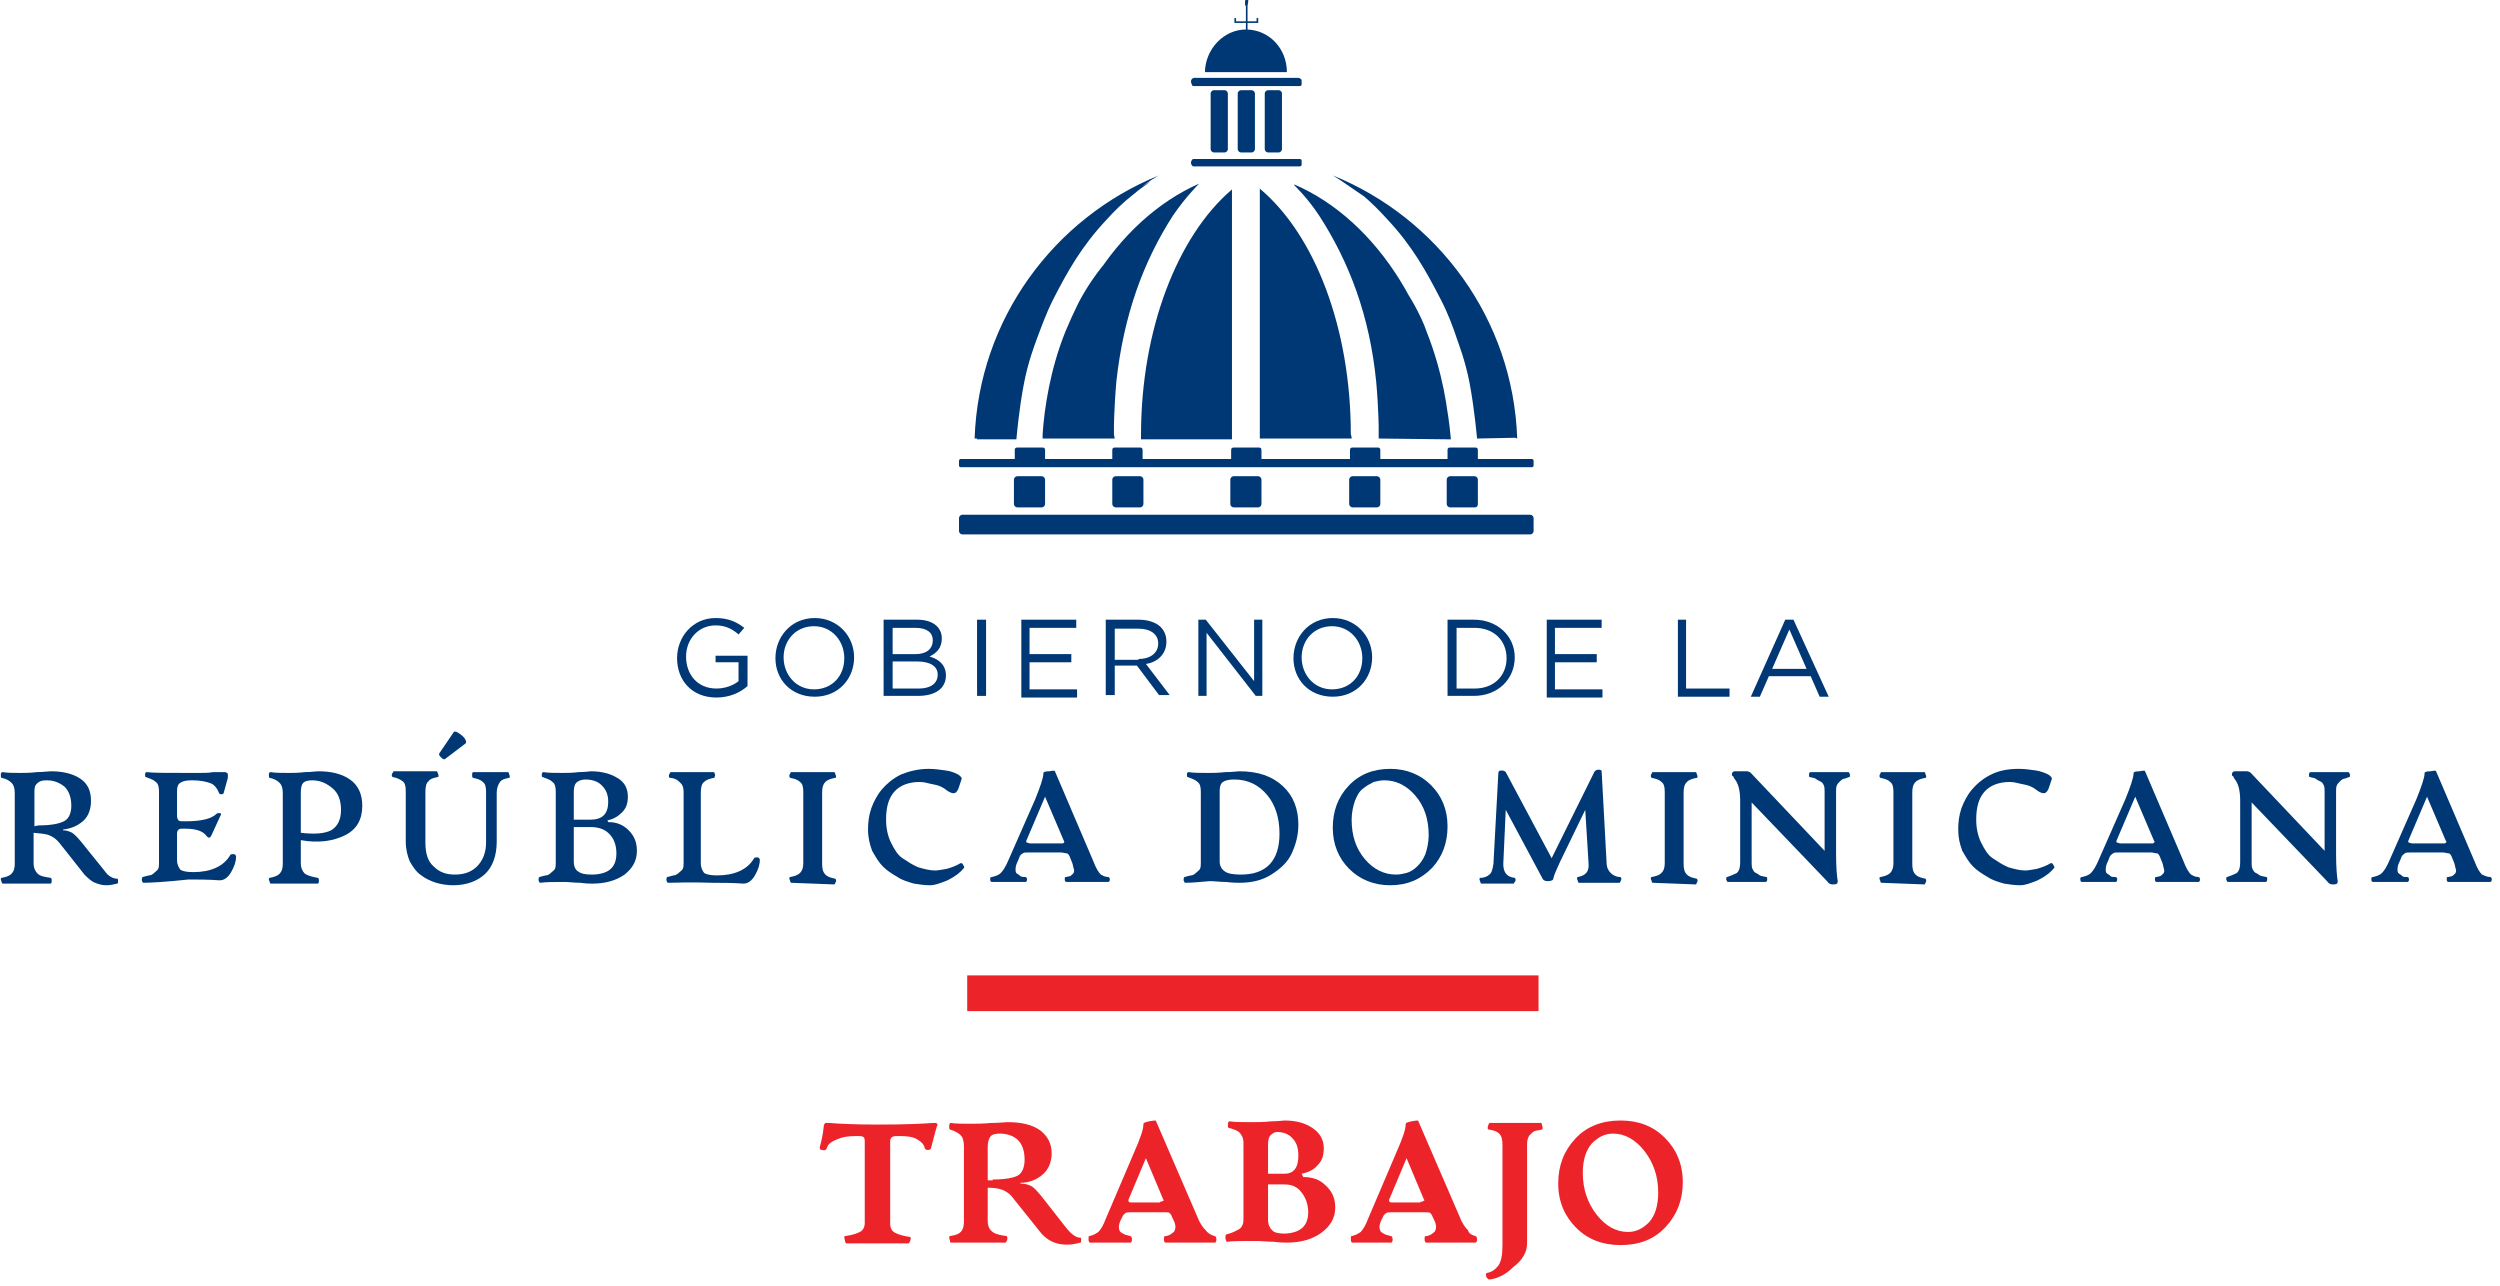<?xml version="1.0" encoding="UTF-8"?>
<svg width="70px" height="36px" viewBox="0 0 70 36" version="1.1" xmlns="http://www.w3.org/2000/svg" xmlns:xlink="http://www.w3.org/1999/xlink">
    <title>Librería Principal - Ministerio de Trabajo-0</title>
    <g id="Page-1" stroke="none" stroke-width="1" fill="none" fill-rule="evenodd">
        <g id="Letter" transform="translate(-423, -368)" fill-rule="nonzero">
            <g id="Librería-Principal---Ministerio-de-Trabajo-0" transform="translate(423, 368)">
                <path d="M38.603,12.279 L39.085,9.8 L37.777,6.748 L36.331,5.233 C36.331,5.233 36.239,5.164 36.239,5.164 C38.58,6.174 40.325,8.928 40.623,12.279 C40.623,12.279 40.623,12.302 40.623,12.302 L38.603,12.279 Z M37.846,12.279 L35.275,12.279 L35.275,5.279 C35.275,5.279 35.298,5.302 35.298,5.302 C36.813,6.587 37.823,9.18 37.823,12.164 C37.846,12.21 37.846,12.279 37.846,12.279 Z M40.6,12.279 L38.603,12.279 C38.603,12.279 38.603,12.049 38.603,11.911 C38.603,12.072 38.603,11.452 38.534,10.695 C38.351,8.836 37.777,7.344 36.951,6.059 C36.607,5.531 36.239,5.187 36.239,5.187 L36.239,5.164 C36.239,5.164 36.423,5.279 36.538,5.348 C36.698,5.439 36.859,5.554 36.997,5.669 C37.525,6.059 37.984,6.495 38.236,6.725 C38.259,6.748 38.351,6.839 38.443,6.931 C38.534,7.023 38.626,7.161 38.718,7.252 C39.016,7.62 39.315,8.033 39.59,8.515 C39.728,8.767 39.866,9.043 39.957,9.318 C40.393,10.42 40.554,11.498 40.6,12.21 C40.6,12.187 40.6,12.279 40.6,12.279 Z M41.587,11.934 L40.6,7.941 L38.534,5.738 C38.534,5.738 37.915,5.302 37.57,5.072 C37.433,4.98 37.318,4.911 37.318,4.911 C37.318,4.911 37.318,4.911 37.318,4.911 C40.256,6.105 42.367,8.928 42.482,12.279 C42.482,12.279 42.482,12.279 42.482,12.279 L41.587,11.934 Z M41.357,12.279 C41.357,12.279 41.289,11.475 41.151,10.741 C41.036,10.121 40.83,9.593 40.807,9.525 C40.692,9.18 40.554,8.79 40.325,8.354 C39.934,7.597 39.544,6.885 38.833,6.128 C38.626,5.898 38.374,5.646 38.098,5.416 C37.915,5.256 37.731,5.141 37.616,5.049 C37.685,5.095 37.777,5.141 37.892,5.21 C38.098,5.325 38.351,5.485 38.626,5.669 C38.741,5.761 38.856,5.83 38.993,5.921 C39.016,5.944 39.407,6.243 39.774,6.587 C40.095,6.885 40.37,7.23 40.577,7.459 C40.944,7.918 41.289,8.446 41.587,9.02 C41.931,9.708 42.161,10.42 42.298,11.039 C42.413,11.498 42.482,12.256 42.482,12.256 L41.357,12.279 Z M40.6,12.279 L38.603,12.279 C38.603,12.279 38.603,12.049 38.603,11.911 C38.603,12.072 38.603,11.452 38.534,10.695 C38.351,8.836 37.777,7.344 36.951,6.059 C36.607,5.531 36.239,5.187 36.239,5.187 L36.239,5.164 C36.239,5.164 36.423,5.279 36.538,5.348 C36.698,5.439 36.859,5.554 36.997,5.669 C37.525,6.059 37.984,6.495 38.236,6.725 C38.259,6.748 38.351,6.839 38.443,6.931 C38.534,7.023 38.626,7.161 38.718,7.252 C39.016,7.62 39.315,8.033 39.59,8.515 C39.728,8.767 39.866,9.043 39.957,9.318 C40.393,10.42 40.554,11.498 40.6,12.21 C40.6,12.187 40.6,12.279 40.6,12.279 Z M33.485,5.233 L32.039,6.748 L30.731,9.8 L31.213,12.279 L29.193,12.279 C29.193,12.279 29.193,12.256 29.193,12.256 C29.492,8.928 31.236,6.174 33.577,5.141 C33.577,5.141 33.485,5.233 33.485,5.233 Z M31.948,12.302 C31.948,12.302 31.948,12.233 31.948,12.187 C31.948,9.203 32.98,6.61 34.472,5.325 C34.472,5.325 34.495,5.302 34.495,5.302 L34.495,12.302 L31.948,12.302 Z M33.554,5.164 C33.554,5.164 33.187,5.531 32.843,6.036 C32.016,7.321 31.466,8.813 31.259,10.672 C31.19,11.452 31.19,12.049 31.19,11.889 C31.19,12.026 31.19,12.256 31.19,12.256 L29.193,12.256 C29.193,12.256 29.193,12.164 29.193,12.164 C29.193,12.164 29.193,12.164 29.193,12.164 C29.193,12.164 29.193,12.164 29.193,12.164 C29.239,11.452 29.4,10.351 29.836,9.272 C29.951,8.997 30.066,8.744 30.203,8.469 C30.456,7.987 30.754,7.574 31.075,7.207 C31.144,7.115 31.259,7 31.351,6.885 C31.443,6.793 31.534,6.702 31.557,6.679 C31.81,6.426 32.246,5.99 32.797,5.623 C32.934,5.508 33.095,5.416 33.256,5.302 C33.37,5.279 33.577,5.141 33.554,5.164 L33.554,5.164 Z M32.223,5.049 C31.879,5.279 31.259,5.715 31.259,5.715 L29.193,7.941 L28.138,12.279 L27.289,12.279 C27.289,12.279 27.289,12.279 27.289,12.279 C27.403,8.928 29.515,6.105 32.452,4.911 C32.452,4.911 32.452,4.911 32.452,4.911 C32.452,4.911 32.361,4.957 32.223,5.049 Z M30.984,6.151 C30.272,6.908 29.882,7.62 29.492,8.377 C29.285,8.79 29.148,9.18 29.01,9.548 C28.987,9.616 28.78,10.144 28.666,10.764 C28.528,11.475 28.459,12.302 28.459,12.302 L27.357,12.302 C27.357,12.302 27.426,11.544 27.541,11.085 C27.679,10.466 27.908,9.777 28.252,9.066 C28.551,8.469 28.895,7.941 29.262,7.482 C29.469,7.23 29.744,6.885 30.066,6.61 C30.433,6.266 30.823,5.967 30.846,5.944 C30.961,5.852 31.075,5.761 31.213,5.692 C31.489,5.508 31.741,5.37 31.948,5.233 C32.062,5.164 32.154,5.118 32.223,5.072 C32.108,5.164 31.925,5.279 31.741,5.439 C31.443,5.669 31.19,5.921 30.984,6.151 Z M33.554,5.164 C33.554,5.164 33.187,5.531 32.843,6.036 C32.016,7.321 31.466,8.813 31.259,10.672 C31.19,11.452 31.19,12.049 31.19,11.889 C31.19,12.026 31.19,12.256 31.19,12.256 L29.193,12.256 C29.193,12.256 29.193,12.164 29.193,12.164 C29.193,12.164 29.193,12.164 29.193,12.164 C29.193,12.164 29.193,12.164 29.193,12.164 C29.239,11.452 29.4,10.351 29.836,9.272 C29.951,8.997 30.066,8.744 30.203,8.469 C30.456,7.987 30.754,7.574 31.075,7.207 C31.144,7.115 31.259,7 31.351,6.885 C31.443,6.793 31.534,6.702 31.557,6.679 C31.81,6.426 32.246,5.99 32.797,5.623 C32.934,5.508 33.095,5.416 33.256,5.302 C33.37,5.279 33.577,5.141 33.554,5.164 L33.554,5.164 Z M36.4,2.41 L33.416,2.41 C33.393,2.41 33.37,2.387 33.37,2.364 L33.37,2.249 C33.37,2.226 33.393,2.203 33.416,2.203 L36.4,2.203 C36.423,2.203 36.446,2.226 36.446,2.249 L36.446,2.364 C36.446,2.387 36.423,2.41 36.4,2.41 Z M36.4,4.659 L33.416,4.659 C33.393,4.659 33.37,4.636 33.37,4.613 L33.37,4.498 C33.37,4.475 33.393,4.452 33.416,4.452 L36.4,4.452 C36.423,4.452 36.446,4.475 36.446,4.498 L36.446,4.613 C36.446,4.636 36.423,4.659 36.4,4.659 Z M42.895,13.082 L26.898,13.082 C26.875,13.082 26.852,13.059 26.852,13.036 L26.852,12.898 C26.852,12.875 26.875,12.852 26.898,12.852 L42.895,12.852 C42.918,12.852 42.941,12.875 42.941,12.898 L42.941,13.036 C42.941,13.059 42.918,13.082 42.895,13.082 Z M34.61,0.62 L34.564,0.62 C34.564,0.62 34.564,0.62 34.564,0.62 L34.564,0.505 C34.564,0.505 34.564,0.505 34.564,0.505 L34.61,0.505 C34.61,0.505 34.61,0.505 34.61,0.505 L34.61,0.62 C34.633,0.62 34.61,0.62 34.61,0.62 Z M35.23,0.62 L35.184,0.62 C35.184,0.62 35.184,0.62 35.184,0.62 L35.184,0.505 C35.184,0.505 35.184,0.505 35.184,0.505 L35.23,0.505 C35.23,0.505 35.23,0.505 35.23,0.505 L35.23,0.62 C35.23,0.62 35.23,0.62 35.23,0.62 Z M34.564,0.643 L34.564,0.597 L35.23,0.597 L35.23,0.643 L34.564,0.643 Z M34.931,0.161 L34.885,0.161 C34.885,0.161 34.862,0.161 34.862,0.138 L34.862,0.023 C34.862,0.023 34.862,0 34.885,0 L34.931,0 C34.931,0 34.954,0 34.954,0.023 L34.931,0.161 C34.931,0.161 34.931,0.161 34.931,0.161 Z M34.885,0.941 L34.885,0.161 L34.931,0.161 L34.931,0.941 L34.885,0.941 Z M33.738,2.043 C33.738,2.043 33.738,2.043 33.738,2.043 C33.738,1.377 34.266,0.826 34.885,0.826 C35.528,0.826 36.033,1.354 36.033,2.02 C36.033,2.02 36.033,2.02 36.033,2.02 L33.738,2.02 L33.738,2.043 Z M36.354,2.387 L33.439,2.387 C33.393,2.387 33.348,2.341 33.348,2.295 L33.348,2.272 C33.348,2.226 33.393,2.18 33.439,2.18 L36.354,2.18 C36.4,2.18 36.446,2.226 36.446,2.272 L36.446,2.295 C36.446,2.364 36.4,2.387 36.354,2.387 Z M36.354,4.659 L33.439,4.659 C33.393,4.659 33.348,4.613 33.348,4.567 L33.348,4.544 C33.348,4.498 33.393,4.452 33.439,4.452 L36.354,4.452 C36.4,4.452 36.446,4.498 36.446,4.544 L36.446,4.567 C36.446,4.613 36.4,4.659 36.354,4.659 Z M35.046,4.269 L34.748,4.269 C34.702,4.269 34.656,4.223 34.656,4.177 L34.656,2.616 C34.656,2.57 34.702,2.525 34.748,2.525 L35.046,2.525 C35.092,2.525 35.138,2.57 35.138,2.616 L35.138,4.177 C35.138,4.223 35.092,4.269 35.046,4.269 Z M35.803,4.269 L35.505,4.269 C35.459,4.269 35.413,4.223 35.413,4.177 L35.413,2.616 C35.413,2.57 35.459,2.525 35.505,2.525 L35.803,2.525 C35.849,2.525 35.895,2.57 35.895,2.616 L35.895,4.177 C35.895,4.223 35.849,4.269 35.803,4.269 Z M34.289,4.269 L33.99,4.269 C33.944,4.269 33.898,4.223 33.898,4.177 L33.898,2.616 C33.898,2.57 33.944,2.525 33.99,2.525 L34.289,2.525 C34.334,2.525 34.38,2.57 34.38,2.616 L34.38,4.177 C34.38,4.223 34.334,4.269 34.289,4.269 Z M37.8,12.944 L37.8,12.6 C37.8,12.554 37.823,12.531 37.869,12.531 L38.58,12.531 C38.626,12.531 38.649,12.554 38.649,12.6 L38.649,12.921 L37.8,12.944 Z M38.557,14.207 L37.869,14.207 C37.823,14.207 37.777,14.161 37.777,14.115 L37.777,13.426 C37.777,13.38 37.823,13.334 37.869,13.334 L38.557,13.334 C38.603,13.334 38.649,13.38 38.649,13.426 L38.649,14.115 C38.649,14.161 38.603,14.207 38.557,14.207 Z M40.531,12.944 L40.531,12.6 C40.531,12.554 40.554,12.531 40.6,12.531 L41.311,12.531 C41.357,12.531 41.38,12.554 41.38,12.6 L41.38,12.921 L40.531,12.944 Z M41.289,14.207 L40.6,14.207 C40.554,14.207 40.508,14.161 40.508,14.115 L40.508,13.426 C40.508,13.38 40.554,13.334 40.6,13.334 L41.289,13.334 C41.334,13.334 41.38,13.38 41.38,13.426 L41.38,14.115 C41.38,14.161 41.357,14.207 41.289,14.207 Z M31.144,12.921 L31.144,12.6 C31.144,12.554 31.167,12.531 31.213,12.531 L31.925,12.531 C31.97,12.531 31.993,12.554 31.993,12.6 L31.993,12.944 L31.144,12.921 Z M31.925,14.207 L31.236,14.207 C31.19,14.207 31.144,14.161 31.144,14.115 L31.144,13.426 C31.144,13.38 31.19,13.334 31.236,13.334 L31.925,13.334 C31.97,13.334 32.016,13.38 32.016,13.426 L32.016,14.115 C32.016,14.161 31.97,14.207 31.925,14.207 Z M28.413,12.921 L28.413,12.6 C28.413,12.554 28.436,12.531 28.482,12.531 L29.193,12.531 C29.239,12.531 29.262,12.554 29.262,12.6 L29.262,12.944 L28.413,12.921 Z M29.17,14.207 L28.482,14.207 C28.436,14.207 28.39,14.161 28.39,14.115 L28.39,13.426 C28.39,13.38 28.436,13.334 28.482,13.334 L29.17,13.334 C29.216,13.334 29.262,13.38 29.262,13.426 L29.262,14.115 C29.262,14.161 29.216,14.207 29.17,14.207 Z M34.472,12.921 L34.472,12.6 C34.472,12.554 34.495,12.531 34.541,12.531 L35.252,12.531 C35.298,12.531 35.321,12.554 35.321,12.6 L35.321,12.944 L34.472,12.921 Z M35.23,14.207 L34.541,14.207 C34.495,14.207 34.449,14.161 34.449,14.115 L34.449,13.426 C34.449,13.38 34.495,13.334 34.541,13.334 L35.23,13.334 C35.275,13.334 35.321,13.38 35.321,13.426 L35.321,14.115 C35.321,14.161 35.275,14.207 35.23,14.207 Z M42.849,13.082 L26.944,13.082 C26.898,13.082 26.852,13.036 26.852,12.99 L26.852,12.944 C26.852,12.898 26.898,12.852 26.944,12.852 L42.849,12.852 C42.895,12.852 42.941,12.898 42.941,12.944 L42.941,12.99 C42.941,13.036 42.895,13.082 42.849,13.082 Z M42.849,14.964 L26.944,14.964 C26.898,14.964 26.852,14.918 26.852,14.872 L26.852,14.505 C26.852,14.459 26.898,14.413 26.944,14.413 L42.849,14.413 C42.895,14.413 42.941,14.459 42.941,14.505 L42.941,14.872 C42.941,14.918 42.895,14.964 42.849,14.964 Z" id="Shape" fill="#003876"></path>
                <g id="Group" transform="translate(18.82, 17.213)" fill="#003876">
                    <path d="M0.138,1.216 L0.138,1.216 C0.138,0.62 0.574,0.092 1.216,0.092 C1.584,0.092 1.813,0.207 2.02,0.367 L1.859,0.551 C1.698,0.413 1.515,0.298 1.216,0.298 C0.734,0.298 0.39,0.689 0.39,1.17 L0.39,1.17 C0.39,1.675 0.711,2.066 1.239,2.066 C1.492,2.066 1.721,1.974 1.859,1.859 L1.859,1.331 L1.216,1.331 L1.216,1.148 L2.111,1.148 L2.111,1.997 C1.905,2.18 1.607,2.318 1.239,2.318 C0.551,2.318 0.138,1.836 0.138,1.216 Z" id="Path"></path>
                    <path d="M2.892,1.216 L2.892,1.216 C2.892,0.62 3.328,0.092 3.993,0.092 C4.636,0.092 5.095,0.597 5.095,1.193 L5.095,1.193 C5.095,1.79 4.659,2.295 3.993,2.295 C3.328,2.295 2.892,1.813 2.892,1.216 Z M4.82,1.216 L4.82,1.216 C4.82,0.734 4.475,0.321 3.97,0.321 C3.466,0.321 3.121,0.711 3.121,1.193 L3.121,1.193 C3.121,1.675 3.466,2.089 3.97,2.089 C4.475,2.089 4.82,1.721 4.82,1.216 Z" id="Shape"></path>
                    <path d="M5.944,0.138 L6.862,0.138 C7.115,0.138 7.298,0.207 7.413,0.321 C7.505,0.413 7.551,0.528 7.551,0.666 L7.551,0.666 C7.551,0.941 7.39,1.079 7.207,1.17 C7.459,1.239 7.666,1.4 7.666,1.698 L7.666,1.698 C7.666,2.066 7.367,2.272 6.885,2.272 L5.921,2.272 L5.921,0.138 L5.944,0.138 Z M6.816,1.102 C7.115,1.102 7.298,0.964 7.298,0.711 L7.298,0.711 C7.298,0.505 7.138,0.367 6.816,0.367 L6.174,0.367 L6.174,1.102 L6.816,1.102 Z M6.908,2.066 C7.23,2.066 7.436,1.928 7.436,1.675 L7.436,1.675 C7.436,1.446 7.23,1.308 6.862,1.308 L6.174,1.308 L6.174,2.066 L6.908,2.066 Z" id="Shape"></path>
                    <polygon id="Path" points="8.538 0.138 8.79 0.138 8.79 2.272 8.538 2.272"></polygon>
                    <polygon id="Path" points="9.754 0.138 11.315 0.138 11.315 0.367 10.007 0.367 10.007 1.102 11.177 1.102 11.177 1.331 10.007 1.331 10.007 2.089 11.338 2.089 11.338 2.318 9.777 2.318 9.777 0.138"></polygon>
                    <path d="M12.141,0.138 L13.059,0.138 C13.311,0.138 13.541,0.207 13.679,0.344 C13.793,0.459 13.839,0.597 13.839,0.757 L13.839,0.757 C13.839,1.102 13.587,1.331 13.266,1.377 L13.931,2.249 L13.633,2.249 L13.013,1.423 L12.393,1.423 L12.393,2.249 L12.141,2.249 L12.141,0.138 Z M13.059,1.239 C13.38,1.239 13.61,1.079 13.61,0.803 L13.61,0.803 C13.61,0.551 13.403,0.39 13.059,0.39 L12.393,0.39 L12.393,1.262 L13.059,1.262 L13.059,1.239 Z" id="Shape"></path>
                    <polygon id="Path" points="14.711 0.138 14.941 0.138 16.295 1.859 16.295 0.138 16.525 0.138 16.525 2.272 16.341 2.272 14.964 0.505 14.964 2.272 14.734 2.272 14.734 0.138"></polygon>
                    <path d="M17.397,1.216 L17.397,1.216 C17.397,0.62 17.833,0.092 18.498,0.092 C19.141,0.092 19.6,0.597 19.6,1.193 L19.6,1.193 C19.6,1.79 19.164,2.295 18.498,2.295 C17.833,2.295 17.397,1.813 17.397,1.216 Z M19.325,1.216 L19.325,1.216 C19.325,0.734 18.98,0.321 18.475,0.321 C17.97,0.321 17.626,0.711 17.626,1.193 L17.626,1.193 C17.626,1.675 17.97,2.089 18.475,2.089 C18.98,2.089 19.325,1.721 19.325,1.216 Z" id="Shape"></path>
                    <path d="M21.711,0.138 L22.446,0.138 C23.111,0.138 23.593,0.597 23.593,1.193 L23.593,1.193 C23.593,1.79 23.134,2.272 22.446,2.272 L21.711,2.272 L21.711,0.138 Z M22.469,2.066 C23.02,2.066 23.364,1.698 23.364,1.216 L23.364,1.216 C23.364,0.734 23.02,0.367 22.469,0.367 L21.964,0.367 L21.964,2.066 L22.469,2.066 Z" id="Shape"></path>
                    <polygon id="Path" points="24.466 0.138 26.026 0.138 26.026 0.367 24.718 0.367 24.718 1.102 25.889 1.102 25.889 1.331 24.718 1.331 24.718 2.089 26.049 2.089 26.049 2.318 24.489 2.318 24.489 0.138"></polygon>
                    <polygon id="Path" points="28.138 0.138 28.39 0.138 28.39 2.066 29.607 2.066 29.607 2.295 28.161 2.295 28.161 0.138"></polygon>
                    <path d="M31.167,0.138 L31.397,0.138 L32.384,2.295 L32.131,2.295 L31.879,1.721 L30.708,1.721 L30.456,2.295 L30.203,2.295 L31.167,0.138 Z M31.764,1.515 L31.282,0.413 L30.8,1.515 L31.764,1.515 Z" id="Shape"></path>
                </g>
                <g id="Group" transform="translate(0, 20.426)" fill="#003876">
                    <path d="M3.282,4.177 C3.305,4.177 3.305,4.2 3.305,4.246 C3.305,4.292 3.305,4.315 3.282,4.315 C3.19,4.338 3.075,4.361 2.984,4.361 C2.869,4.361 2.777,4.338 2.662,4.292 C2.548,4.246 2.456,4.154 2.364,4.062 L1.675,3.19 C1.584,3.075 1.492,3.007 1.377,2.961 C1.262,2.915 1.125,2.915 0.941,2.892 L0.941,3.741 C0.941,3.879 0.987,3.97 1.056,4.039 C1.125,4.108 1.262,4.131 1.423,4.154 C1.423,4.154 1.446,4.177 1.446,4.2 C1.446,4.223 1.446,4.246 1.446,4.269 C1.446,4.292 1.423,4.315 1.423,4.315 L0.069,4.315 C0.069,4.315 0.046,4.292 0.046,4.269 C0.046,4.246 0.023,4.223 0.023,4.2 C0.023,4.177 0.023,4.154 0.046,4.154 C0.161,4.131 0.252,4.108 0.321,4.039 C0.39,3.97 0.413,3.879 0.413,3.764 L0.413,1.79 C0.413,1.652 0.39,1.561 0.321,1.492 C0.252,1.423 0.161,1.377 0.046,1.354 C0.023,1.354 0.023,1.308 0.023,1.262 C0.023,1.216 0.046,1.193 0.069,1.193 C0.207,1.216 0.367,1.216 0.574,1.216 C0.689,1.216 0.849,1.216 1.033,1.193 C1.216,1.193 1.354,1.17 1.423,1.17 C1.767,1.17 2.043,1.239 2.249,1.377 C2.456,1.515 2.548,1.721 2.548,1.997 C2.548,2.226 2.479,2.433 2.318,2.57 C2.157,2.708 1.974,2.777 1.767,2.8 L1.767,2.823 C1.859,2.823 1.928,2.846 2.02,2.892 C2.089,2.938 2.18,3.03 2.272,3.144 L2.938,3.97 C3.03,4.108 3.167,4.177 3.282,4.177 L3.282,4.177 Z M1.079,2.685 C1.423,2.685 1.652,2.639 1.79,2.57 C1.928,2.502 1.997,2.341 1.997,2.134 C1.997,1.905 1.928,1.721 1.813,1.607 C1.675,1.492 1.515,1.423 1.308,1.423 C1.17,1.423 1.102,1.446 1.033,1.515 C0.964,1.584 0.964,1.652 0.964,1.79 L0.964,2.708 L1.079,2.685 L1.079,2.685 Z" id="Shape"></path>
                    <path d="M4.016,4.292 C3.993,4.292 3.993,4.269 3.97,4.223 C3.97,4.177 3.97,4.154 3.993,4.131 C4.085,4.108 4.154,4.085 4.177,4.085 C4.223,4.085 4.269,4.062 4.315,4.016 C4.361,3.97 4.407,3.948 4.43,3.902 C4.452,3.856 4.452,3.787 4.452,3.718 L4.452,1.744 C4.452,1.607 4.43,1.515 4.361,1.469 C4.292,1.4 4.2,1.377 4.085,1.331 C4.062,1.331 4.062,1.308 4.062,1.262 C4.062,1.216 4.085,1.193 4.108,1.193 C4.269,1.216 4.659,1.216 5.256,1.216 C5.37,1.216 5.485,1.216 5.6,1.216 C5.715,1.216 5.852,1.216 5.967,1.193 C6.105,1.193 6.22,1.193 6.289,1.193 C6.334,1.193 6.357,1.216 6.38,1.239 C6.38,1.262 6.38,1.308 6.38,1.354 L6.266,1.767 C6.266,1.79 6.243,1.813 6.197,1.813 C6.151,1.813 6.128,1.79 6.128,1.767 C6.082,1.652 6.013,1.561 5.921,1.515 C5.807,1.469 5.646,1.423 5.37,1.423 C5.21,1.423 5.118,1.446 5.049,1.492 C4.98,1.538 4.957,1.607 4.957,1.721 L4.957,2.433 C4.957,2.479 4.98,2.525 5.003,2.548 C5.026,2.57 5.072,2.57 5.118,2.57 L5.21,2.57 C5.623,2.57 5.921,2.502 6.059,2.364 C6.082,2.341 6.105,2.341 6.151,2.341 C6.197,2.341 6.197,2.387 6.174,2.41 L5.921,2.961 C5.898,3.007 5.875,3.03 5.852,3.03 C5.83,3.03 5.807,3.007 5.784,2.984 C5.692,2.846 5.485,2.777 5.187,2.777 L5.118,2.777 C5.072,2.777 5.026,2.777 5.003,2.8 C4.98,2.823 4.957,2.846 4.957,2.915 L4.957,3.649 C4.957,3.787 5.003,3.856 5.049,3.925 C5.118,3.97 5.233,3.993 5.416,3.993 C5.898,3.993 6.266,3.833 6.449,3.511 C6.472,3.489 6.495,3.489 6.541,3.489 C6.587,3.489 6.61,3.534 6.61,3.557 C6.61,3.695 6.564,3.833 6.472,3.993 C6.38,4.154 6.266,4.223 6.151,4.223 C5.83,4.2 5.531,4.2 5.279,4.2 C4.636,4.269 4.2,4.292 4.016,4.292 L4.016,4.292 Z" id="Path"></path>
                    <path d="M10.144,2.134 C10.144,2.525 9.984,2.8 9.662,2.961 C9.341,3.121 8.928,3.19 8.423,3.098 L8.423,3.741 C8.423,3.879 8.469,3.97 8.538,4.039 C8.607,4.085 8.744,4.131 8.905,4.154 C8.905,4.154 8.928,4.177 8.928,4.2 C8.928,4.223 8.928,4.246 8.928,4.269 C8.928,4.292 8.905,4.315 8.905,4.315 L7.574,4.315 C7.574,4.315 7.551,4.292 7.551,4.269 C7.551,4.246 7.528,4.223 7.528,4.2 C7.528,4.177 7.528,4.154 7.551,4.154 C7.666,4.131 7.757,4.108 7.826,4.039 C7.895,3.97 7.918,3.879 7.918,3.764 L7.918,1.79 C7.918,1.652 7.895,1.561 7.826,1.492 C7.757,1.423 7.666,1.377 7.551,1.354 C7.528,1.354 7.528,1.308 7.528,1.262 C7.528,1.216 7.551,1.193 7.574,1.193 C7.711,1.216 7.872,1.216 8.079,1.216 C8.193,1.216 8.354,1.216 8.538,1.193 C8.721,1.193 8.836,1.17 8.905,1.17 C9.272,1.17 9.57,1.239 9.8,1.4 C10.03,1.561 10.144,1.813 10.144,2.134 L10.144,2.134 Z M8.492,1.492 C8.446,1.538 8.423,1.63 8.423,1.767 L8.423,2.892 C8.813,2.938 9.089,2.915 9.272,2.823 C9.456,2.708 9.548,2.525 9.548,2.249 C9.548,1.997 9.479,1.79 9.318,1.652 C9.157,1.515 8.974,1.423 8.744,1.423 C8.63,1.423 8.538,1.446 8.492,1.492 Z" id="Shape"></path>
                    <path d="M12.692,4.361 C12.531,4.361 12.37,4.338 12.21,4.292 C12.072,4.246 11.911,4.177 11.797,4.085 C11.659,3.993 11.567,3.856 11.475,3.695 C11.407,3.534 11.361,3.351 11.361,3.121 L11.361,1.721 C11.361,1.584 11.338,1.492 11.269,1.446 C11.2,1.4 11.131,1.354 10.993,1.331 C10.993,1.331 10.97,1.308 10.97,1.285 C10.97,1.262 10.97,1.239 10.993,1.216 C11.016,1.193 11.016,1.17 11.016,1.17 L12.233,1.17 C12.233,1.17 12.256,1.193 12.256,1.216 C12.256,1.239 12.279,1.262 12.279,1.285 C12.279,1.308 12.279,1.331 12.256,1.331 C12.141,1.354 12.049,1.377 12.003,1.446 C11.934,1.492 11.911,1.607 11.911,1.744 L11.911,3.167 C11.911,3.466 11.98,3.695 12.141,3.833 C12.302,3.993 12.485,4.062 12.738,4.062 C12.99,4.062 13.197,3.993 13.357,3.833 C13.518,3.672 13.61,3.443 13.61,3.167 L13.61,1.744 C13.61,1.607 13.587,1.515 13.518,1.469 C13.449,1.4 13.357,1.377 13.243,1.354 C13.243,1.354 13.22,1.331 13.22,1.308 C13.22,1.285 13.22,1.262 13.22,1.239 C13.22,1.216 13.243,1.193 13.243,1.193 L14.23,1.193 C14.23,1.193 14.252,1.216 14.252,1.239 C14.252,1.262 14.275,1.285 14.275,1.308 C14.275,1.331 14.275,1.354 14.252,1.354 C14.138,1.377 14.046,1.4 14,1.469 C13.954,1.538 13.908,1.63 13.908,1.767 L13.908,3.144 C13.908,3.534 13.793,3.856 13.564,4.062 C13.357,4.246 13.059,4.361 12.692,4.361 L12.692,4.361 Z M12.692,0.092 C12.715,0.046 12.761,0.046 12.83,0.092 C12.898,0.138 12.967,0.184 13.013,0.252 C13.059,0.321 13.059,0.367 13.036,0.39 L12.462,0.826 C12.439,0.849 12.393,0.826 12.348,0.78 C12.302,0.734 12.279,0.689 12.302,0.666 L12.692,0.092 Z" id="Shape"></path>
                    <path d="M17.03,2.593 C17.259,2.593 17.443,2.662 17.603,2.823 C17.764,2.984 17.833,3.167 17.833,3.397 C17.833,3.672 17.718,3.879 17.489,4.062 C17.259,4.223 16.961,4.315 16.593,4.315 C16.525,4.315 16.41,4.315 16.249,4.292 C16.066,4.292 15.928,4.269 15.813,4.269 C15.515,4.269 15.285,4.269 15.125,4.292 C15.102,4.292 15.102,4.269 15.079,4.223 C15.079,4.177 15.079,4.154 15.102,4.131 C15.193,4.108 15.262,4.085 15.285,4.085 C15.331,4.085 15.377,4.062 15.423,4.016 C15.469,3.97 15.515,3.948 15.538,3.902 C15.561,3.856 15.561,3.787 15.561,3.718 L15.561,1.744 C15.561,1.607 15.538,1.515 15.469,1.469 C15.4,1.4 15.308,1.377 15.193,1.331 C15.17,1.331 15.17,1.308 15.17,1.262 C15.17,1.216 15.193,1.193 15.216,1.193 C15.354,1.216 15.538,1.216 15.744,1.216 C15.882,1.216 16.02,1.216 16.203,1.193 C16.387,1.193 16.502,1.17 16.548,1.17 C16.846,1.17 17.098,1.239 17.282,1.354 C17.489,1.469 17.58,1.652 17.58,1.882 C17.58,2.066 17.534,2.203 17.42,2.318 C17.305,2.433 17.19,2.502 17.007,2.548 L17.03,2.593 L17.03,2.593 Z M16.57,4.062 C16.777,4.062 16.961,4.016 17.075,3.925 C17.19,3.833 17.259,3.695 17.259,3.466 C17.259,3.236 17.19,3.052 17.052,2.915 C16.915,2.777 16.731,2.731 16.525,2.731 L16.066,2.731 L16.066,3.695 C16.066,3.833 16.111,3.925 16.18,3.97 C16.272,4.039 16.387,4.062 16.57,4.062 L16.57,4.062 Z M16.134,1.492 C16.089,1.538 16.066,1.63 16.066,1.744 L16.066,2.525 L16.525,2.525 C16.869,2.525 17.03,2.364 17.03,2.02 C17.03,1.813 16.961,1.675 16.846,1.561 C16.731,1.446 16.57,1.4 16.387,1.4 C16.272,1.4 16.18,1.446 16.134,1.492 Z" id="Shape"></path>
                    <path d="M18.705,4.292 C18.682,4.292 18.682,4.269 18.659,4.223 C18.659,4.177 18.659,4.154 18.682,4.131 C18.774,4.108 18.843,4.085 18.866,4.085 C18.889,4.085 18.957,4.062 19.003,4.016 C19.049,3.97 19.095,3.948 19.118,3.902 C19.141,3.856 19.141,3.787 19.141,3.718 L19.141,1.744 C19.141,1.652 19.118,1.561 19.072,1.515 C19.026,1.469 18.98,1.423 18.934,1.4 C18.889,1.377 18.82,1.354 18.751,1.354 C18.751,1.354 18.728,1.331 18.728,1.308 C18.728,1.285 18.728,1.262 18.751,1.239 C18.751,1.216 18.774,1.193 18.774,1.193 L19.99,1.193 C19.99,1.193 20.013,1.216 20.013,1.239 C20.013,1.262 20.036,1.285 20.013,1.308 C20.013,1.331 20.013,1.354 19.99,1.354 C19.875,1.377 19.784,1.4 19.715,1.469 C19.646,1.515 19.623,1.63 19.623,1.767 L19.623,3.741 C19.623,3.879 19.669,3.948 19.715,4.016 C19.784,4.062 19.898,4.085 20.082,4.085 C20.564,4.085 20.931,3.925 21.115,3.603 C21.138,3.58 21.161,3.58 21.207,3.58 C21.252,3.58 21.275,3.626 21.275,3.649 C21.275,3.787 21.23,3.925 21.138,4.085 C21.046,4.246 20.931,4.315 20.816,4.315 C20.495,4.292 20.197,4.292 19.944,4.292 C19.325,4.269 18.889,4.292 18.705,4.292 L18.705,4.292 Z" id="Path"></path>
                    <path d="M22.148,4.292 C22.148,4.292 22.125,4.269 22.125,4.246 C22.125,4.223 22.102,4.2 22.102,4.177 C22.102,4.154 22.102,4.131 22.125,4.131 C22.239,4.108 22.331,4.085 22.4,4.016 C22.469,3.948 22.492,3.856 22.492,3.741 L22.492,1.744 C22.492,1.607 22.469,1.515 22.4,1.469 C22.331,1.4 22.239,1.377 22.125,1.354 C22.125,1.354 22.102,1.331 22.102,1.308 C22.102,1.285 22.102,1.262 22.125,1.239 C22.125,1.216 22.148,1.193 22.148,1.193 L23.364,1.193 C23.364,1.193 23.387,1.216 23.387,1.239 C23.387,1.262 23.41,1.285 23.41,1.308 C23.41,1.331 23.41,1.354 23.387,1.354 C23.272,1.377 23.18,1.4 23.111,1.469 C23.043,1.538 23.02,1.63 23.02,1.767 L23.02,3.764 C23.02,3.902 23.043,3.993 23.111,4.062 C23.18,4.131 23.272,4.154 23.387,4.177 C23.387,4.177 23.41,4.2 23.41,4.223 C23.41,4.246 23.41,4.269 23.387,4.292 C23.387,4.315 23.364,4.338 23.364,4.338 L22.148,4.292 L22.148,4.292 Z" id="Path"></path>
                    <path d="M26.049,4.361 C25.889,4.361 25.728,4.338 25.59,4.315 C25.43,4.269 25.269,4.223 25.131,4.131 C24.97,4.039 24.833,3.948 24.718,3.833 C24.603,3.718 24.511,3.557 24.42,3.397 C24.351,3.213 24.305,3.03 24.305,2.8 C24.305,2.593 24.328,2.41 24.397,2.203 C24.466,2.02 24.557,1.836 24.695,1.675 C24.833,1.515 24.993,1.377 25.223,1.262 C25.452,1.17 25.705,1.102 26.003,1.102 C26.164,1.102 26.325,1.125 26.485,1.148 C26.646,1.17 26.738,1.216 26.83,1.262 C26.898,1.308 26.944,1.354 26.921,1.4 L26.852,1.607 C26.83,1.698 26.784,1.744 26.761,1.767 C26.715,1.79 26.669,1.79 26.623,1.767 C26.554,1.744 26.508,1.698 26.439,1.652 C26.37,1.607 26.279,1.561 26.141,1.538 C26.003,1.515 25.889,1.469 25.751,1.469 C25.452,1.469 25.2,1.561 25.039,1.744 C24.879,1.928 24.81,2.18 24.81,2.525 C24.81,2.754 24.856,2.984 24.948,3.167 C25.039,3.351 25.131,3.511 25.269,3.603 C25.407,3.695 25.544,3.787 25.705,3.856 C25.866,3.902 26.026,3.948 26.187,3.948 C26.256,3.948 26.37,3.925 26.508,3.902 C26.669,3.856 26.784,3.81 26.898,3.741 C26.921,3.741 26.944,3.741 26.967,3.787 C26.99,3.833 27.013,3.856 26.99,3.879 C26.898,3.993 26.761,4.108 26.531,4.223 C26.302,4.315 26.164,4.361 26.049,4.361 L26.049,4.361 Z" id="Path"></path>
                    <path d="M31.03,4.131 C31.052,4.131 31.075,4.154 31.075,4.2 C31.075,4.246 31.052,4.269 31.03,4.269 L29.859,4.269 C29.836,4.269 29.813,4.246 29.813,4.2 C29.813,4.154 29.813,4.131 29.836,4.131 C29.882,4.131 29.928,4.108 29.951,4.108 C29.974,4.108 30.02,4.062 30.043,4.039 C30.066,4.016 30.089,3.97 30.066,3.902 C30.043,3.833 30.043,3.764 29.997,3.672 L29.951,3.557 C29.928,3.511 29.905,3.466 29.859,3.466 C29.813,3.466 29.767,3.443 29.698,3.443 L28.803,3.443 C28.734,3.443 28.666,3.443 28.643,3.466 C28.597,3.489 28.574,3.511 28.551,3.557 L28.505,3.672 C28.459,3.764 28.436,3.833 28.436,3.902 C28.436,3.97 28.436,4.016 28.482,4.039 C28.528,4.062 28.551,4.085 28.574,4.108 C28.62,4.131 28.666,4.131 28.711,4.131 C28.734,4.131 28.757,4.154 28.757,4.2 C28.757,4.246 28.734,4.269 28.711,4.269 L27.77,4.269 C27.748,4.269 27.725,4.246 27.725,4.2 C27.725,4.154 27.725,4.131 27.77,4.131 C27.862,4.108 27.954,4.085 28.023,4.016 C28.092,3.948 28.161,3.833 28.23,3.672 L28.987,1.951 C29.125,1.607 29.216,1.354 29.216,1.216 C29.216,1.193 29.262,1.17 29.377,1.17 C29.492,1.148 29.538,1.148 29.538,1.17 L30.616,3.695 C30.685,3.879 30.754,3.993 30.823,4.062 C30.869,4.085 30.938,4.131 31.03,4.131 L31.03,4.131 Z M29.675,3.19 C29.698,3.19 29.721,3.19 29.744,3.19 C29.767,3.19 29.767,3.19 29.79,3.167 C29.79,3.167 29.813,3.144 29.79,3.121 L29.262,1.882 L28.734,3.121 C28.734,3.144 28.734,3.167 28.757,3.167 C28.78,3.167 28.803,3.19 28.849,3.19 L29.675,3.19 L29.675,3.19 Z" id="Shape"></path>
                    <path d="M33.187,4.292 C33.164,4.292 33.164,4.269 33.141,4.223 C33.141,4.177 33.141,4.154 33.164,4.131 C33.256,4.108 33.325,4.085 33.348,4.085 C33.393,4.085 33.439,4.062 33.485,4.016 C33.531,3.97 33.577,3.948 33.6,3.902 C33.623,3.856 33.623,3.787 33.623,3.718 L33.623,1.744 C33.623,1.607 33.6,1.515 33.531,1.469 C33.462,1.4 33.37,1.377 33.256,1.331 C33.233,1.331 33.233,1.308 33.233,1.262 C33.233,1.216 33.256,1.193 33.279,1.193 C33.416,1.216 33.6,1.216 33.83,1.216 C33.944,1.216 34.105,1.216 34.311,1.193 C34.518,1.193 34.633,1.17 34.702,1.17 C35.23,1.17 35.62,1.308 35.918,1.584 C36.216,1.859 36.354,2.226 36.354,2.662 C36.354,2.961 36.285,3.213 36.17,3.466 C36.056,3.718 35.849,3.902 35.597,4.062 C35.344,4.223 35.046,4.292 34.702,4.292 C34.633,4.292 34.518,4.292 34.334,4.269 C34.151,4.269 34.013,4.246 33.875,4.246 C33.6,4.269 33.37,4.292 33.187,4.292 L33.187,4.292 Z M34.748,4.062 C35.459,4.062 35.826,3.672 35.826,2.915 C35.826,2.479 35.711,2.111 35.482,1.836 C35.252,1.561 34.954,1.4 34.564,1.4 C34.403,1.4 34.311,1.423 34.243,1.469 C34.174,1.515 34.151,1.607 34.151,1.721 L34.151,3.695 C34.151,3.81 34.197,3.902 34.289,3.97 C34.38,4.039 34.541,4.062 34.748,4.062 L34.748,4.062 Z" id="Shape"></path>
                    <path d="M38.925,4.361 C38.466,4.361 38.075,4.2 37.777,3.902 C37.479,3.603 37.318,3.213 37.318,2.754 C37.318,2.295 37.456,1.905 37.754,1.584 C38.052,1.262 38.443,1.102 38.925,1.102 C39.384,1.102 39.774,1.262 40.072,1.561 C40.37,1.859 40.531,2.249 40.531,2.708 C40.531,3.167 40.393,3.557 40.095,3.879 C39.774,4.2 39.407,4.361 38.925,4.361 L38.925,4.361 Z M39.085,4.062 C39.2,4.062 39.292,4.039 39.384,4.016 C39.475,3.993 39.59,3.925 39.682,3.833 C39.774,3.741 39.843,3.649 39.911,3.489 C39.957,3.351 40.003,3.167 40.003,2.961 C40.003,2.525 39.889,2.157 39.636,1.859 C39.384,1.561 39.085,1.423 38.764,1.423 C38.649,1.423 38.557,1.446 38.466,1.469 C38.374,1.515 38.282,1.561 38.167,1.652 C38.052,1.744 38.007,1.836 37.938,1.997 C37.892,2.134 37.846,2.318 37.846,2.525 C37.846,2.961 37.961,3.328 38.213,3.626 C38.466,3.925 38.764,4.062 39.085,4.062 L39.085,4.062 Z" id="Shape"></path>
                    <path d="M45.374,4.131 C45.374,4.131 45.397,4.154 45.397,4.177 C45.397,4.2 45.397,4.223 45.374,4.246 C45.374,4.269 45.351,4.292 45.351,4.292 L44.203,4.292 C44.203,4.292 44.18,4.269 44.18,4.246 C44.18,4.223 44.157,4.2 44.157,4.177 C44.157,4.154 44.157,4.131 44.18,4.131 C44.41,4.085 44.502,3.97 44.479,3.741 L44.387,2.249 L43.675,3.718 C43.584,3.925 43.515,4.062 43.492,4.177 C43.492,4.223 43.423,4.246 43.331,4.246 C43.262,4.246 43.216,4.223 43.193,4.177 L42.161,2.249 L42.092,3.764 C42.092,3.993 42.184,4.131 42.413,4.154 C42.413,4.154 42.436,4.177 42.436,4.2 C42.436,4.223 42.436,4.246 42.413,4.269 C42.39,4.292 42.39,4.315 42.39,4.315 L41.472,4.315 C41.472,4.315 41.449,4.292 41.449,4.269 C41.449,4.246 41.426,4.223 41.426,4.2 C41.426,4.177 41.426,4.154 41.449,4.154 C41.564,4.154 41.656,4.108 41.702,4.062 C41.77,4.016 41.793,3.902 41.816,3.764 L41.954,1.216 C41.954,1.17 41.977,1.148 42.046,1.148 C42.115,1.148 42.138,1.17 42.161,1.193 L43.446,3.603 L44.639,1.193 C44.662,1.148 44.708,1.125 44.754,1.125 C44.823,1.125 44.846,1.148 44.846,1.17 L44.984,3.718 C44.984,3.856 45.03,3.948 45.098,4.016 C45.167,4.085 45.259,4.131 45.374,4.131 L45.374,4.131 Z" id="Path"></path>
                    <path d="M46.269,4.292 C46.269,4.292 46.246,4.269 46.246,4.246 C46.246,4.223 46.223,4.2 46.223,4.177 C46.223,4.154 46.223,4.131 46.246,4.131 C46.361,4.108 46.452,4.085 46.521,4.016 C46.59,3.948 46.613,3.856 46.613,3.741 L46.613,1.744 C46.613,1.607 46.59,1.515 46.521,1.469 C46.452,1.4 46.361,1.377 46.246,1.354 C46.246,1.354 46.223,1.331 46.223,1.308 C46.223,1.285 46.223,1.262 46.246,1.239 C46.246,1.216 46.269,1.193 46.269,1.193 L47.485,1.193 C47.485,1.193 47.508,1.216 47.508,1.239 C47.508,1.262 47.531,1.285 47.531,1.308 C47.531,1.331 47.531,1.354 47.508,1.354 C47.393,1.377 47.302,1.4 47.233,1.469 C47.164,1.538 47.141,1.63 47.141,1.767 L47.141,3.764 C47.141,3.902 47.164,3.993 47.233,4.062 C47.302,4.131 47.393,4.154 47.508,4.177 C47.508,4.177 47.531,4.2 47.531,4.223 C47.531,4.246 47.531,4.269 47.508,4.292 C47.508,4.315 47.485,4.338 47.485,4.338 L46.269,4.292 L46.269,4.292 Z" id="Path"></path>
                    <path d="M51.318,4.338 C51.249,4.338 51.203,4.315 51.157,4.246 L49.046,2.043 L49.046,3.718 C49.046,3.787 49.046,3.856 49.069,3.902 C49.092,3.948 49.115,3.993 49.161,4.016 C49.207,4.039 49.252,4.062 49.275,4.085 C49.321,4.108 49.367,4.108 49.459,4.131 C49.482,4.131 49.482,4.154 49.482,4.2 C49.482,4.246 49.459,4.269 49.436,4.269 L48.38,4.269 C48.357,4.269 48.357,4.246 48.334,4.2 C48.334,4.154 48.334,4.131 48.357,4.131 C48.495,4.085 48.587,4.039 48.633,4.016 C48.702,3.948 48.725,3.856 48.725,3.718 L48.725,1.997 C48.725,1.721 48.679,1.515 48.564,1.377 C48.564,1.377 48.541,1.354 48.541,1.331 C48.541,1.308 48.518,1.308 48.518,1.308 C48.518,1.308 48.495,1.285 48.495,1.285 C48.495,1.285 48.495,1.285 48.495,1.262 C48.495,1.239 48.495,1.216 48.518,1.193 C48.541,1.17 48.564,1.17 48.587,1.17 L48.908,1.17 C48.954,1.17 49,1.193 49.023,1.216 L51.089,3.397 L51.089,1.744 C51.089,1.675 51.089,1.607 51.066,1.561 C51.043,1.515 51.02,1.469 50.951,1.446 C50.905,1.423 50.859,1.4 50.836,1.377 C50.813,1.354 50.744,1.354 50.675,1.331 C50.652,1.331 50.652,1.308 50.652,1.262 C50.652,1.216 50.675,1.193 50.698,1.193 L51.754,1.193 C51.777,1.193 51.777,1.216 51.8,1.262 C51.8,1.308 51.8,1.331 51.777,1.331 C51.708,1.354 51.662,1.377 51.639,1.377 C51.616,1.377 51.57,1.4 51.525,1.446 C51.479,1.492 51.456,1.515 51.433,1.561 C51.41,1.607 51.41,1.675 51.41,1.744 L51.41,3.466 C51.41,3.856 51.433,4.108 51.456,4.246 C51.456,4.269 51.456,4.292 51.433,4.315 C51.41,4.338 51.364,4.338 51.318,4.338 L51.318,4.338 Z" id="Path"></path>
                    <path d="M52.672,4.292 C52.672,4.292 52.649,4.269 52.649,4.246 C52.649,4.223 52.626,4.2 52.626,4.177 C52.626,4.154 52.626,4.131 52.649,4.131 C52.764,4.108 52.856,4.085 52.925,4.016 C52.993,3.948 53.016,3.856 53.016,3.741 L53.016,1.744 C53.016,1.607 52.993,1.515 52.925,1.469 C52.856,1.4 52.764,1.377 52.649,1.354 C52.649,1.354 52.626,1.331 52.626,1.308 C52.626,1.285 52.626,1.262 52.649,1.239 C52.649,1.216 52.672,1.193 52.672,1.193 L53.889,1.193 C53.889,1.193 53.911,1.216 53.911,1.239 C53.911,1.262 53.934,1.285 53.934,1.308 C53.934,1.331 53.934,1.354 53.911,1.354 C53.797,1.377 53.705,1.4 53.636,1.469 C53.567,1.538 53.544,1.63 53.544,1.767 L53.544,3.764 C53.544,3.902 53.567,3.993 53.636,4.062 C53.705,4.131 53.797,4.154 53.911,4.177 C53.911,4.177 53.934,4.2 53.934,4.223 C53.934,4.246 53.934,4.269 53.911,4.292 C53.911,4.315 53.889,4.338 53.889,4.338 L52.672,4.292 L52.672,4.292 Z" id="Path"></path>
                    <path d="M56.574,4.361 C56.413,4.361 56.252,4.338 56.115,4.315 C55.954,4.269 55.793,4.223 55.656,4.131 C55.495,4.039 55.357,3.948 55.243,3.833 C55.128,3.718 55.036,3.557 54.944,3.397 C54.875,3.213 54.83,3.03 54.83,2.8 C54.83,2.593 54.852,2.41 54.921,2.203 C54.99,2.02 55.082,1.836 55.22,1.675 C55.357,1.515 55.518,1.377 55.748,1.262 C55.977,1.148 56.23,1.102 56.528,1.102 C56.689,1.102 56.849,1.125 57.01,1.148 C57.148,1.17 57.262,1.216 57.354,1.262 C57.423,1.308 57.469,1.354 57.446,1.4 L57.377,1.607 C57.354,1.698 57.308,1.744 57.285,1.767 C57.239,1.79 57.193,1.79 57.148,1.767 C57.079,1.744 57.033,1.698 56.964,1.652 C56.895,1.607 56.803,1.561 56.666,1.538 C56.528,1.515 56.413,1.469 56.275,1.469 C55.977,1.469 55.725,1.561 55.564,1.744 C55.403,1.928 55.334,2.18 55.334,2.525 C55.334,2.754 55.38,2.984 55.472,3.167 C55.564,3.351 55.656,3.511 55.793,3.603 C55.931,3.695 56.069,3.787 56.23,3.856 C56.39,3.902 56.551,3.948 56.711,3.948 C56.78,3.948 56.895,3.925 57.033,3.902 C57.193,3.856 57.308,3.81 57.423,3.741 C57.446,3.741 57.469,3.741 57.492,3.787 C57.515,3.833 57.538,3.856 57.515,3.879 C57.423,3.993 57.285,4.108 57.056,4.223 C56.826,4.315 56.689,4.361 56.574,4.361 L56.574,4.361 Z" id="Path"></path>
                    <path d="M61.554,4.131 C61.577,4.131 61.6,4.154 61.6,4.2 C61.6,4.246 61.577,4.269 61.554,4.269 L60.384,4.269 C60.361,4.269 60.338,4.246 60.338,4.2 C60.338,4.154 60.338,4.131 60.361,4.131 C60.407,4.131 60.452,4.108 60.475,4.108 C60.498,4.108 60.544,4.062 60.567,4.039 C60.59,4.016 60.613,3.97 60.59,3.902 C60.567,3.833 60.567,3.764 60.521,3.672 L60.475,3.557 C60.452,3.511 60.43,3.466 60.384,3.466 C60.338,3.466 60.292,3.443 60.223,3.443 L59.328,3.443 C59.259,3.443 59.19,3.443 59.167,3.466 C59.144,3.489 59.098,3.511 59.075,3.557 L59.03,3.672 C58.984,3.764 58.961,3.833 58.961,3.902 C58.961,3.97 58.961,4.016 59.007,4.039 C59.052,4.062 59.075,4.085 59.098,4.108 C59.121,4.131 59.19,4.131 59.236,4.131 C59.259,4.131 59.282,4.154 59.282,4.2 C59.282,4.246 59.259,4.269 59.236,4.269 L58.295,4.269 C58.272,4.269 58.249,4.246 58.249,4.2 C58.249,4.154 58.249,4.131 58.295,4.131 C58.387,4.108 58.479,4.085 58.548,4.016 C58.616,3.948 58.685,3.833 58.754,3.672 L59.511,1.951 C59.649,1.607 59.741,1.354 59.741,1.216 C59.741,1.193 59.787,1.17 59.902,1.17 C60.016,1.148 60.062,1.148 60.062,1.17 L61.141,3.695 C61.21,3.879 61.279,3.993 61.348,4.062 C61.393,4.085 61.462,4.131 61.554,4.131 L61.554,4.131 Z M60.2,3.19 C60.223,3.19 60.246,3.19 60.269,3.19 C60.292,3.19 60.292,3.19 60.315,3.167 C60.338,3.144 60.338,3.144 60.315,3.121 L59.787,1.882 L59.259,3.121 C59.259,3.144 59.259,3.167 59.282,3.167 C59.305,3.167 59.328,3.19 59.374,3.19 L60.2,3.19 L60.2,3.19 Z" id="Shape"></path>
                    <path d="M65.318,4.338 C65.249,4.338 65.203,4.315 65.157,4.246 L63.046,2.043 L63.046,3.718 C63.046,3.787 63.046,3.856 63.069,3.902 C63.092,3.948 63.115,3.993 63.161,4.016 C63.207,4.039 63.252,4.062 63.275,4.085 C63.321,4.108 63.367,4.108 63.459,4.131 C63.482,4.131 63.482,4.154 63.482,4.2 C63.482,4.246 63.459,4.269 63.436,4.269 L62.38,4.269 C62.357,4.269 62.357,4.246 62.334,4.2 C62.334,4.154 62.334,4.131 62.357,4.131 C62.495,4.085 62.587,4.039 62.633,4.016 C62.702,3.948 62.725,3.856 62.725,3.718 L62.725,1.997 C62.725,1.721 62.679,1.515 62.564,1.377 C62.564,1.377 62.541,1.354 62.541,1.331 C62.541,1.308 62.518,1.308 62.518,1.308 C62.518,1.308 62.495,1.285 62.495,1.285 C62.495,1.285 62.495,1.285 62.495,1.262 C62.495,1.239 62.495,1.216 62.518,1.193 C62.541,1.17 62.564,1.17 62.587,1.17 L62.908,1.17 C62.954,1.17 63,1.193 63.023,1.216 L65.089,3.397 L65.089,1.744 C65.089,1.675 65.089,1.607 65.066,1.561 C65.043,1.515 65.02,1.469 64.951,1.446 C64.905,1.423 64.859,1.4 64.836,1.377 C64.813,1.354 64.744,1.354 64.675,1.331 C64.652,1.331 64.652,1.308 64.652,1.262 C64.652,1.216 64.675,1.193 64.698,1.193 L65.754,1.193 C65.777,1.193 65.777,1.216 65.8,1.262 C65.8,1.308 65.8,1.331 65.777,1.331 C65.708,1.354 65.662,1.377 65.639,1.377 C65.616,1.377 65.57,1.4 65.525,1.446 C65.479,1.492 65.456,1.515 65.433,1.561 C65.41,1.607 65.41,1.675 65.41,1.744 L65.41,3.466 C65.41,3.856 65.433,4.108 65.456,4.246 C65.456,4.269 65.456,4.292 65.433,4.315 C65.41,4.338 65.364,4.338 65.318,4.338 L65.318,4.338 Z" id="Path"></path>
                    <path d="M69.725,4.131 C69.748,4.131 69.77,4.154 69.77,4.2 C69.77,4.246 69.748,4.269 69.725,4.269 L68.554,4.269 C68.531,4.269 68.508,4.246 68.508,4.2 C68.508,4.154 68.508,4.131 68.531,4.131 C68.577,4.131 68.623,4.108 68.646,4.108 C68.669,4.108 68.715,4.062 68.738,4.039 C68.761,4.016 68.784,3.97 68.761,3.902 C68.738,3.833 68.738,3.764 68.692,3.672 L68.646,3.557 C68.623,3.511 68.6,3.466 68.554,3.466 C68.508,3.466 68.462,3.443 68.393,3.443 L67.498,3.443 C67.43,3.443 67.361,3.443 67.338,3.466 C67.315,3.489 67.269,3.511 67.246,3.557 L67.2,3.672 C67.154,3.764 67.131,3.833 67.131,3.902 C67.131,3.97 67.131,4.016 67.177,4.039 C67.223,4.062 67.246,4.085 67.269,4.108 C67.292,4.131 67.361,4.131 67.407,4.131 C67.43,4.131 67.452,4.154 67.452,4.2 C67.452,4.246 67.43,4.269 67.407,4.269 L66.443,4.269 C66.42,4.269 66.397,4.246 66.397,4.2 C66.397,4.154 66.397,4.131 66.443,4.131 C66.534,4.108 66.626,4.085 66.695,4.016 C66.764,3.948 66.833,3.833 66.902,3.672 L67.659,1.951 C67.797,1.607 67.889,1.354 67.889,1.216 C67.889,1.193 67.934,1.17 68.049,1.17 C68.164,1.148 68.21,1.148 68.21,1.17 L69.289,3.695 C69.357,3.879 69.426,3.993 69.495,4.062 C69.564,4.085 69.633,4.131 69.725,4.131 L69.725,4.131 Z M68.37,3.19 C68.393,3.19 68.416,3.19 68.439,3.19 C68.462,3.19 68.462,3.19 68.485,3.167 C68.508,3.144 68.508,3.144 68.485,3.121 L67.957,1.882 L67.43,3.121 C67.43,3.144 67.43,3.167 67.452,3.167 C67.475,3.167 67.498,3.19 67.544,3.19 L68.37,3.19 L68.37,3.19 Z" id="Shape"></path>
                </g>
                <rect id="Rectangle" fill="#ED232A" x="27.082" y="27.311" width="15.997" height="1"></rect>
                <g id="Group" transform="translate(22.951, 31.213)" fill="#ED232A">
                    <path d="M0.734,3.58 C0.711,3.58 0.711,3.557 0.711,3.534 C0.711,3.511 0.689,3.466 0.689,3.443 C0.689,3.42 0.689,3.397 0.711,3.397 C0.895,3.374 1.033,3.328 1.125,3.282 C1.216,3.236 1.262,3.144 1.262,3.03 L1.262,0.734 C1.262,0.666 1.239,0.62 1.216,0.62 C1.193,0.597 1.148,0.597 1.102,0.597 L1.01,0.597 C0.803,0.597 0.643,0.62 0.482,0.689 C0.321,0.757 0.23,0.826 0.207,0.918 C0.184,0.987 0.138,1.01 0.069,0.987 C0.023,0.987 1.52883171e-16,0.964 1.52883171e-16,0.918 C0.046,0.757 0.092,0.551 0.115,0.321 C0.115,0.275 0.138,0.252 0.161,0.23 C0.184,0.23 0.23,0.23 0.275,0.23 C0.528,0.252 0.987,0.275 1.652,0.275 C2.387,0.275 2.892,0.252 3.167,0.23 C3.19,0.23 3.213,0.23 3.236,0.23 C3.259,0.23 3.282,0.23 3.282,0.252 C3.305,0.275 3.305,0.298 3.282,0.321 C3.213,0.551 3.167,0.757 3.121,0.918 C3.121,0.964 3.075,0.987 3.03,0.987 C2.984,0.987 2.938,0.964 2.938,0.918 C2.915,0.826 2.846,0.757 2.731,0.689 C2.616,0.62 2.456,0.597 2.272,0.597 L2.157,0.597 C2.02,0.597 1.974,0.643 1.974,0.757 L1.974,3.052 C1.974,3.167 2.02,3.259 2.111,3.305 C2.203,3.351 2.341,3.397 2.525,3.42 C2.548,3.42 2.548,3.443 2.548,3.466 C2.548,3.489 2.548,3.511 2.525,3.557 C2.502,3.58 2.502,3.603 2.479,3.603 L0.734,3.603 L0.734,3.58 Z" id="Path"></path>
                    <path d="M7.298,3.443 C7.321,3.443 7.321,3.466 7.321,3.511 C7.321,3.557 7.321,3.58 7.298,3.58 C6.816,3.718 6.426,3.603 6.174,3.282 L5.439,2.364 C5.348,2.226 5.233,2.157 5.141,2.111 C5.026,2.066 4.889,2.043 4.705,2.043 L4.705,2.961 C4.705,3.121 4.751,3.213 4.843,3.282 C4.934,3.351 5.072,3.374 5.233,3.397 C5.233,3.397 5.256,3.42 5.256,3.443 C5.256,3.466 5.256,3.511 5.233,3.534 C5.233,3.557 5.21,3.58 5.21,3.58 L3.672,3.58 C3.649,3.58 3.649,3.557 3.649,3.534 C3.649,3.511 3.626,3.466 3.626,3.443 C3.626,3.42 3.626,3.397 3.649,3.397 C3.787,3.374 3.879,3.351 3.948,3.282 C4.016,3.213 4.039,3.121 4.039,2.984 L4.039,0.895 C4.039,0.757 4.016,0.643 3.948,0.574 C3.879,0.505 3.787,0.459 3.649,0.413 C3.626,0.413 3.626,0.367 3.626,0.321 C3.626,0.252 3.649,0.23 3.672,0.23 C3.81,0.252 4.016,0.252 4.223,0.252 C4.384,0.252 4.567,0.252 4.797,0.23 C5.026,0.23 5.187,0.207 5.256,0.207 C5.646,0.207 5.944,0.275 6.174,0.436 C6.38,0.597 6.495,0.803 6.495,1.079 C6.495,1.331 6.403,1.538 6.243,1.675 C6.082,1.813 5.875,1.905 5.623,1.905 L5.623,1.928 C5.738,1.928 5.83,1.951 5.921,1.997 C6.013,2.043 6.105,2.157 6.22,2.295 L6.885,3.144 C7.046,3.351 7.184,3.443 7.298,3.443 L7.298,3.443 Z M4.843,1.813 C5.187,1.813 5.439,1.767 5.554,1.698 C5.669,1.63 5.738,1.469 5.738,1.262 C5.738,1.01 5.669,0.826 5.554,0.711 C5.439,0.597 5.256,0.528 5.049,0.528 C4.911,0.528 4.82,0.551 4.774,0.62 C4.728,0.689 4.705,0.78 4.705,0.918 L4.705,1.836 L4.843,1.836 L4.843,1.813 Z" id="Shape"></path>
                    <path d="M11.062,3.397 C11.085,3.397 11.108,3.443 11.108,3.489 C11.108,3.557 11.085,3.58 11.062,3.58 L9.685,3.58 C9.662,3.58 9.639,3.557 9.639,3.489 C9.639,3.42 9.639,3.397 9.685,3.397 C9.731,3.397 9.777,3.374 9.823,3.351 C9.846,3.328 9.892,3.305 9.915,3.282 C9.938,3.259 9.961,3.19 9.961,3.144 C9.961,3.075 9.938,3.007 9.892,2.915 L9.869,2.869 C9.846,2.8 9.823,2.777 9.8,2.754 C9.777,2.731 9.731,2.731 9.662,2.731 L8.721,2.731 C8.652,2.731 8.584,2.731 8.561,2.754 C8.538,2.777 8.492,2.8 8.469,2.869 L8.446,2.915 C8.4,3.007 8.377,3.075 8.377,3.144 C8.377,3.213 8.4,3.259 8.423,3.282 C8.446,3.305 8.492,3.328 8.538,3.351 C8.584,3.374 8.63,3.374 8.698,3.397 C8.721,3.397 8.744,3.443 8.744,3.489 C8.744,3.557 8.721,3.58 8.698,3.58 L7.574,3.58 C7.551,3.58 7.528,3.557 7.528,3.489 C7.528,3.42 7.528,3.397 7.551,3.397 C7.666,3.374 7.734,3.328 7.803,3.282 C7.872,3.213 7.941,3.098 8.01,2.915 L8.813,1.033 C8.974,0.666 9.066,0.413 9.066,0.252 C9.066,0.23 9.111,0.207 9.226,0.184 C9.341,0.161 9.387,0.161 9.41,0.161 L10.58,2.869 C10.649,3.052 10.741,3.167 10.81,3.236 C10.879,3.328 10.97,3.374 11.062,3.397 L11.062,3.397 Z M9.525,2.433 C9.548,2.433 9.57,2.433 9.57,2.433 C9.593,2.433 9.593,2.41 9.616,2.41 C9.639,2.41 9.639,2.387 9.616,2.364 L9.134,1.216 L8.652,2.364 C8.63,2.387 8.652,2.41 8.652,2.433 C8.675,2.456 8.698,2.456 8.744,2.456 L9.525,2.456 L9.525,2.433 Z" id="Shape"></path>
                    <path d="M13.541,1.744 C13.793,1.744 14,1.813 14.161,1.974 C14.344,2.134 14.436,2.341 14.436,2.593 C14.436,2.892 14.298,3.121 14.046,3.305 C13.793,3.489 13.472,3.58 13.082,3.58 C13.013,3.58 12.898,3.58 12.715,3.557 C12.531,3.557 12.37,3.534 12.21,3.534 C11.843,3.534 11.567,3.534 11.407,3.557 C11.384,3.557 11.384,3.534 11.361,3.466 C11.361,3.397 11.361,3.374 11.384,3.351 C11.475,3.328 11.544,3.305 11.59,3.282 C11.636,3.259 11.682,3.236 11.728,3.213 C11.774,3.19 11.82,3.144 11.843,3.075 C11.866,3.03 11.866,2.961 11.866,2.869 L11.866,0.78 C11.866,0.689 11.843,0.62 11.797,0.551 C11.751,0.482 11.705,0.459 11.659,0.436 C11.613,0.413 11.544,0.39 11.452,0.367 C11.43,0.367 11.43,0.321 11.43,0.275 C11.43,0.207 11.452,0.184 11.475,0.184 C11.636,0.207 11.82,0.207 12.072,0.207 C12.256,0.207 12.439,0.207 12.646,0.184 C12.852,0.184 12.967,0.161 13.013,0.161 C13.334,0.161 13.587,0.23 13.793,0.367 C14,0.505 14.115,0.689 14.115,0.941 C14.115,1.125 14.069,1.285 13.954,1.4 C13.839,1.538 13.702,1.607 13.495,1.652 L13.541,1.744 L13.541,1.744 Z M12.623,0.574 C12.577,0.62 12.554,0.711 12.554,0.826 L12.554,1.652 L13.013,1.652 C13.266,1.652 13.403,1.492 13.403,1.148 C13.403,0.941 13.357,0.78 13.243,0.666 C13.151,0.551 12.99,0.482 12.807,0.482 C12.738,0.482 12.669,0.528 12.623,0.574 Z M13.679,2.731 C13.679,2.525 13.61,2.318 13.495,2.18 C13.38,2.02 13.22,1.951 13.013,1.951 L12.554,1.951 L12.554,2.938 C12.554,3.075 12.6,3.167 12.669,3.236 C12.738,3.305 12.852,3.328 13.036,3.328 C13.449,3.305 13.679,3.121 13.679,2.731 Z" id="Shape"></path>
                    <path d="M18.361,3.397 C18.384,3.397 18.407,3.443 18.407,3.489 C18.407,3.557 18.384,3.58 18.361,3.58 L16.984,3.58 C16.961,3.58 16.938,3.557 16.938,3.489 C16.938,3.42 16.938,3.397 16.984,3.397 C17.03,3.397 17.075,3.374 17.121,3.351 C17.144,3.328 17.19,3.305 17.213,3.282 C17.236,3.259 17.259,3.19 17.259,3.144 C17.259,3.075 17.236,3.007 17.19,2.915 L17.167,2.869 C17.144,2.8 17.121,2.777 17.098,2.754 C17.075,2.731 17.03,2.731 16.961,2.731 L16.02,2.731 C15.951,2.731 15.882,2.731 15.859,2.754 C15.836,2.777 15.79,2.8 15.767,2.869 L15.744,2.915 C15.698,3.007 15.675,3.075 15.675,3.144 C15.675,3.213 15.698,3.259 15.721,3.282 C15.744,3.305 15.79,3.328 15.836,3.351 C15.882,3.374 15.928,3.374 15.997,3.397 C16.02,3.397 16.043,3.443 16.043,3.489 C16.043,3.557 16.02,3.58 15.997,3.58 L14.918,3.58 C14.895,3.58 14.872,3.557 14.872,3.489 C14.872,3.42 14.872,3.397 14.895,3.397 C15.01,3.374 15.079,3.328 15.148,3.282 C15.216,3.213 15.285,3.098 15.354,2.915 L16.157,1.033 C16.318,0.666 16.41,0.413 16.41,0.252 C16.41,0.23 16.456,0.207 16.57,0.184 C16.685,0.161 16.731,0.161 16.754,0.161 L17.925,2.869 C17.993,3.052 18.085,3.167 18.154,3.236 C18.177,3.328 18.269,3.374 18.361,3.397 L18.361,3.397 Z M16.823,2.433 C16.846,2.433 16.869,2.433 16.869,2.433 C16.892,2.433 16.892,2.41 16.915,2.41 C16.938,2.41 16.938,2.387 16.915,2.364 L16.433,1.216 L15.951,2.364 C15.928,2.387 15.951,2.41 15.951,2.433 C15.974,2.456 15.997,2.456 16.043,2.456 L16.823,2.456 L16.823,2.433 Z" id="Shape"></path>
                    <path d="M18.751,4.613 C18.728,4.613 18.705,4.59 18.682,4.567 C18.659,4.544 18.659,4.498 18.659,4.475 C18.659,4.452 18.659,4.43 18.682,4.43 C18.82,4.407 18.911,4.338 19.003,4.223 C19.095,4.085 19.118,3.902 19.118,3.626 L19.118,0.849 C19.118,0.689 19.095,0.597 19.026,0.528 C18.957,0.459 18.866,0.436 18.728,0.413 C18.705,0.413 18.705,0.39 18.705,0.367 C18.705,0.344 18.705,0.321 18.728,0.275 C18.751,0.23 18.751,0.23 18.751,0.23 L20.197,0.23 C20.22,0.23 20.22,0.252 20.22,0.275 C20.22,0.298 20.243,0.321 20.243,0.367 C20.243,0.39 20.243,0.413 20.22,0.413 C20.151,0.436 20.082,0.436 20.013,0.459 C19.967,0.482 19.921,0.528 19.875,0.574 C19.83,0.643 19.807,0.711 19.807,0.826 L19.807,3.603 C19.807,3.833 19.692,4.062 19.416,4.269 C19.187,4.498 18.957,4.59 18.751,4.613 L18.751,4.613 Z" id="Path"></path>
                    <path d="M22.423,3.649 C21.918,3.649 21.505,3.489 21.184,3.167 C20.862,2.846 20.679,2.433 20.679,1.928 C20.679,1.423 20.839,1.01 21.161,0.666 C21.482,0.321 21.918,0.161 22.423,0.161 C22.928,0.161 23.341,0.321 23.662,0.643 C23.984,0.964 24.167,1.377 24.167,1.882 C24.167,2.387 24.007,2.8 23.685,3.144 C23.364,3.489 22.951,3.649 22.423,3.649 L22.423,3.649 Z M22.63,3.282 C22.859,3.282 23.043,3.19 23.226,3.007 C23.387,2.823 23.479,2.548 23.479,2.18 C23.479,1.721 23.341,1.331 23.089,1.01 C22.836,0.689 22.538,0.528 22.216,0.528 C21.987,0.528 21.803,0.62 21.62,0.803 C21.459,0.987 21.367,1.262 21.367,1.63 C21.367,2.089 21.505,2.479 21.757,2.8 C22.01,3.121 22.308,3.282 22.63,3.282 L22.63,3.282 Z" id="Shape"></path>
                </g>
            </g>
        </g>
    </g>
</svg>